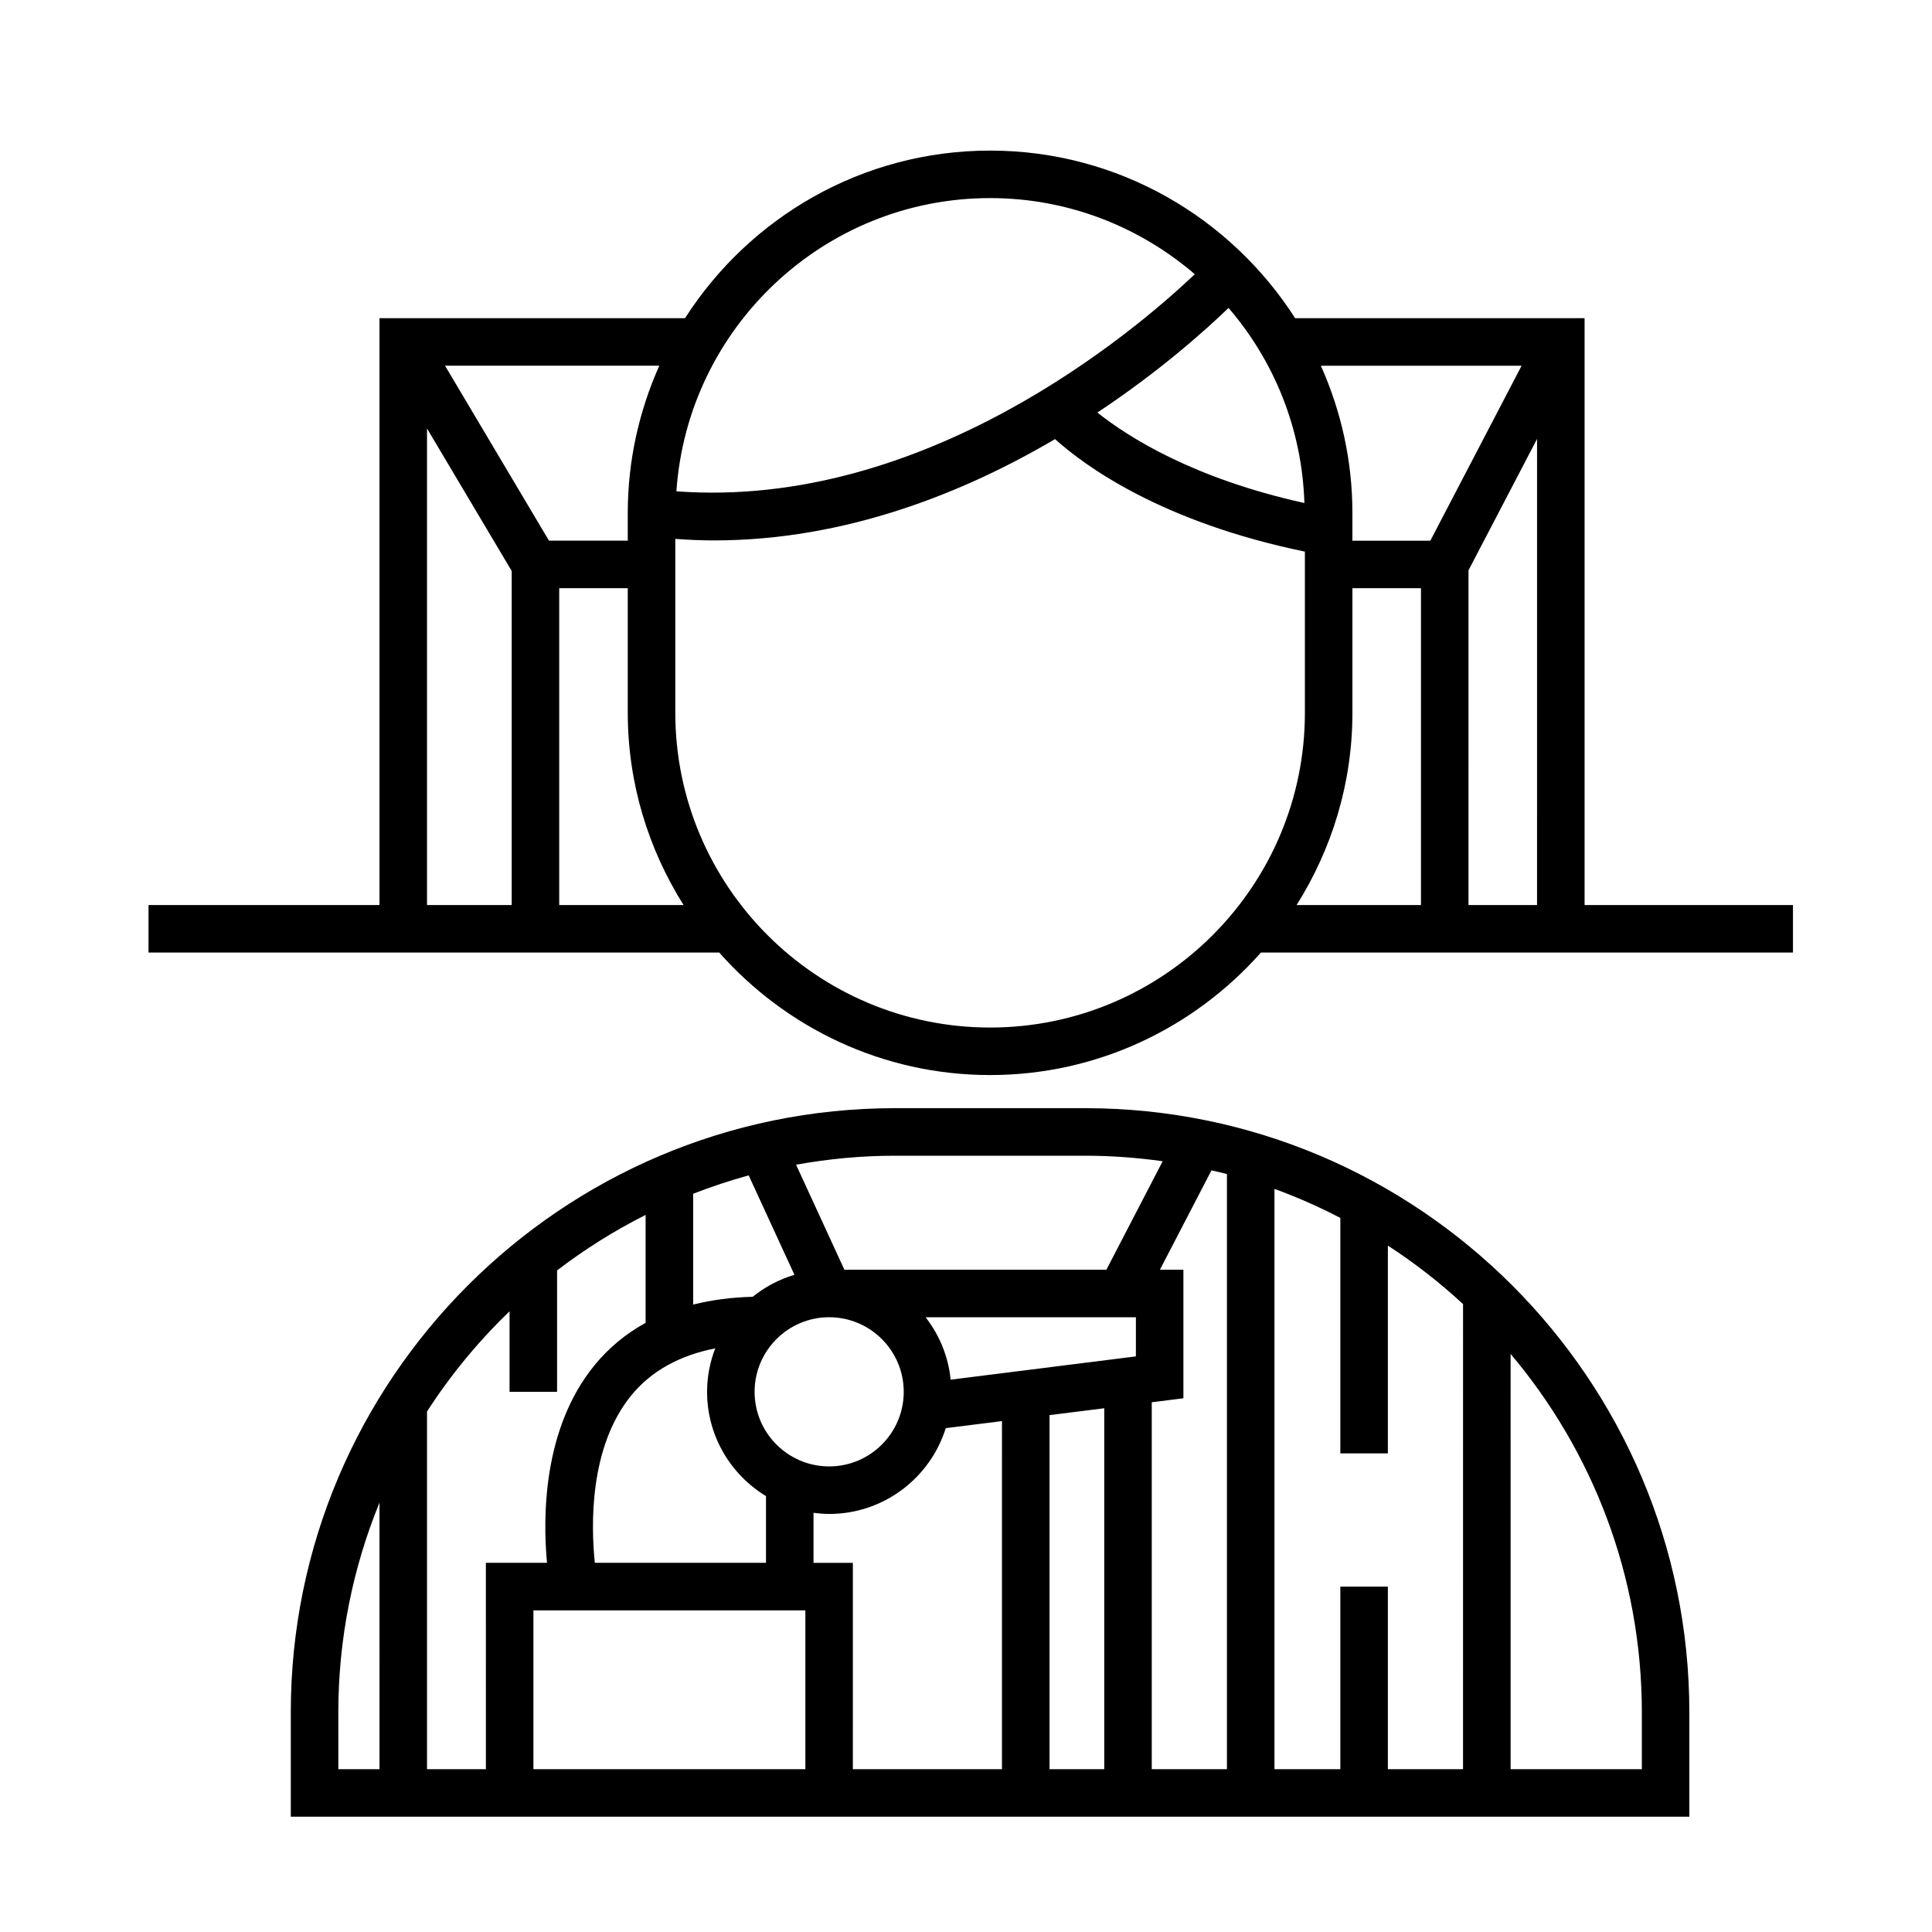 <?xml version="1.0" encoding="UTF-8"?>
<!-- The Best Svg Icon site in the world: iconSvg.co, Visit us! https://iconsvg.co -->
<svg fill="#000000" width="800px" height="800px" version="1.1" viewBox="144 144 512 512" xmlns="http://www.w3.org/2000/svg">
 <g>
  <path d="m431.59 437.68h-50.418c-88.281 0-160.11 71.824-160.11 160.11v27.66h370.63v-27.66c0-88.281-71.824-160.11-160.11-160.11zm67.613 126.79v48.391h-17.457v-153.79c6.016 2.188 11.836 4.769 17.457 7.684v62.406h12.594l0.004-55.07c7.078 4.606 13.75 9.789 19.922 15.508l-0.004 123.26h-19.922v-48.391zm-187.84-50.754c5.269-6.41 12.727-10.523 22.176-12.383-1.371 3.582-2.156 7.457-2.156 11.516 0 11.707 6.273 21.957 15.613 27.633v17.684h-45.359c-0.996-9.586-1.609-30.668 9.727-44.449zm133.66-20.633v10.375l-49.09 6.168c-0.613-6.191-3.008-11.859-6.629-16.535l55.719-0.004zm-61.523 19.766c0 10.898-8.867 19.766-19.758 19.766-10.902 0-19.766-8.867-19.766-19.766 0-10.902 8.867-19.77 19.766-19.77 10.891 0.004 19.758 8.867 19.758 19.77zm-40.031-25.191c-5.668 0.156-10.926 0.848-15.773 2.07v-29.371c4.793-1.867 9.699-3.5 14.715-4.871l12.121 26.348c-4.082 1.219-7.828 3.219-11.062 5.824zm13.961 83.109v42.094h-72.066v-42.094zm2.156-12.598v-13.254c1.367 0.172 2.742 0.297 4.152 0.297 14.488 0 26.789-9.574 30.895-22.738l14.902-1.867-0.004 92.254h-39.516l0.004-54.691zm62.551-39.148 14.5-1.82v95.66h-14.5zm27.09-3.406 8.387-1.055v-34.078h-6.219l13.66-26.328c1.367 0.316 2.742 0.629 4.098 0.984v157.72h-19.926zm-17.637-65.336c6.973 0 13.816 0.523 20.531 1.461l-14.914 28.742h-69.438l-12.801-27.824c8.508-1.531 17.254-2.379 26.203-2.379zm-152.55 41.234v21.336h12.594v-32.172c7.316-5.602 15.164-10.535 23.461-14.711v28.602c-5.215 2.867-9.734 6.594-13.512 11.203-13.785 16.812-13.734 40.441-12.621 52.395h-16.199l0.008 54.695h-15.602l-0.004-94.793c6.246-9.688 13.598-18.598 21.875-26.555zm-45.379 106.28c0-19.652 3.894-38.41 10.906-55.574l0.004 70.641h-10.906zm345.45 15.066h-34.781l-0.004-110.06c21.68 25.684 34.781 58.836 34.781 94.992z"/>
  <path d="m563.93 383.85v-155.52h-76.703c-17.078-26.668-46.898-44.422-80.848-44.422-33.945 0-63.766 17.754-80.848 44.422h-80.965v155.52h-61.207v12.594h151.25c17.602 19.855 43.215 32.457 71.773 32.457 28.562 0 54.168-12.602 71.773-32.457h141v-12.594zm-12.598 0h-18.164l0.004-88.715 18.164-34.816zm-4.09-142.93-24.188 46.367h-20.652v-7.359c0-13.891-3.031-27.07-8.359-39.004zm-77.668-15.316c12.043 13.992 19.488 31.988 20.102 51.699-29.512-6.508-46.801-17.543-54.852-23.977 16.398-10.879 28.469-21.66 34.75-27.723zm-63.188-29.109c20.711 0 39.645 7.633 54.25 20.176-15.859 15.047-71.43 62.426-137.38 57.531 2.957-43.332 39.066-77.707 83.133-77.707zm-96.02 83.426v7.359h-20.883l-27.547-46.367h56.789c-5.332 11.938-8.359 25.117-8.359 39.008zm-53.203-22.371 22.441 37.762v88.535h-22.441zm35.035 126.3v-83.965h18.168v33c0 18.73 5.477 36.172 14.793 50.965zm114.19 32.457c-45.996 0-83.426-37.422-83.426-83.426v-46.066c3.43 0.242 6.836 0.402 10.203 0.402 34.949 0 66.23-12.609 90.434-26.852 7.898 7.125 28.254 22.008 66.211 29.816v42.703c0 45.996-37.426 83.422-83.422 83.422zm96.016-83.422v-33h18.168v83.965h-32.961c9.316-14.793 14.793-32.234 14.793-50.965z"/>
 </g>
</svg>